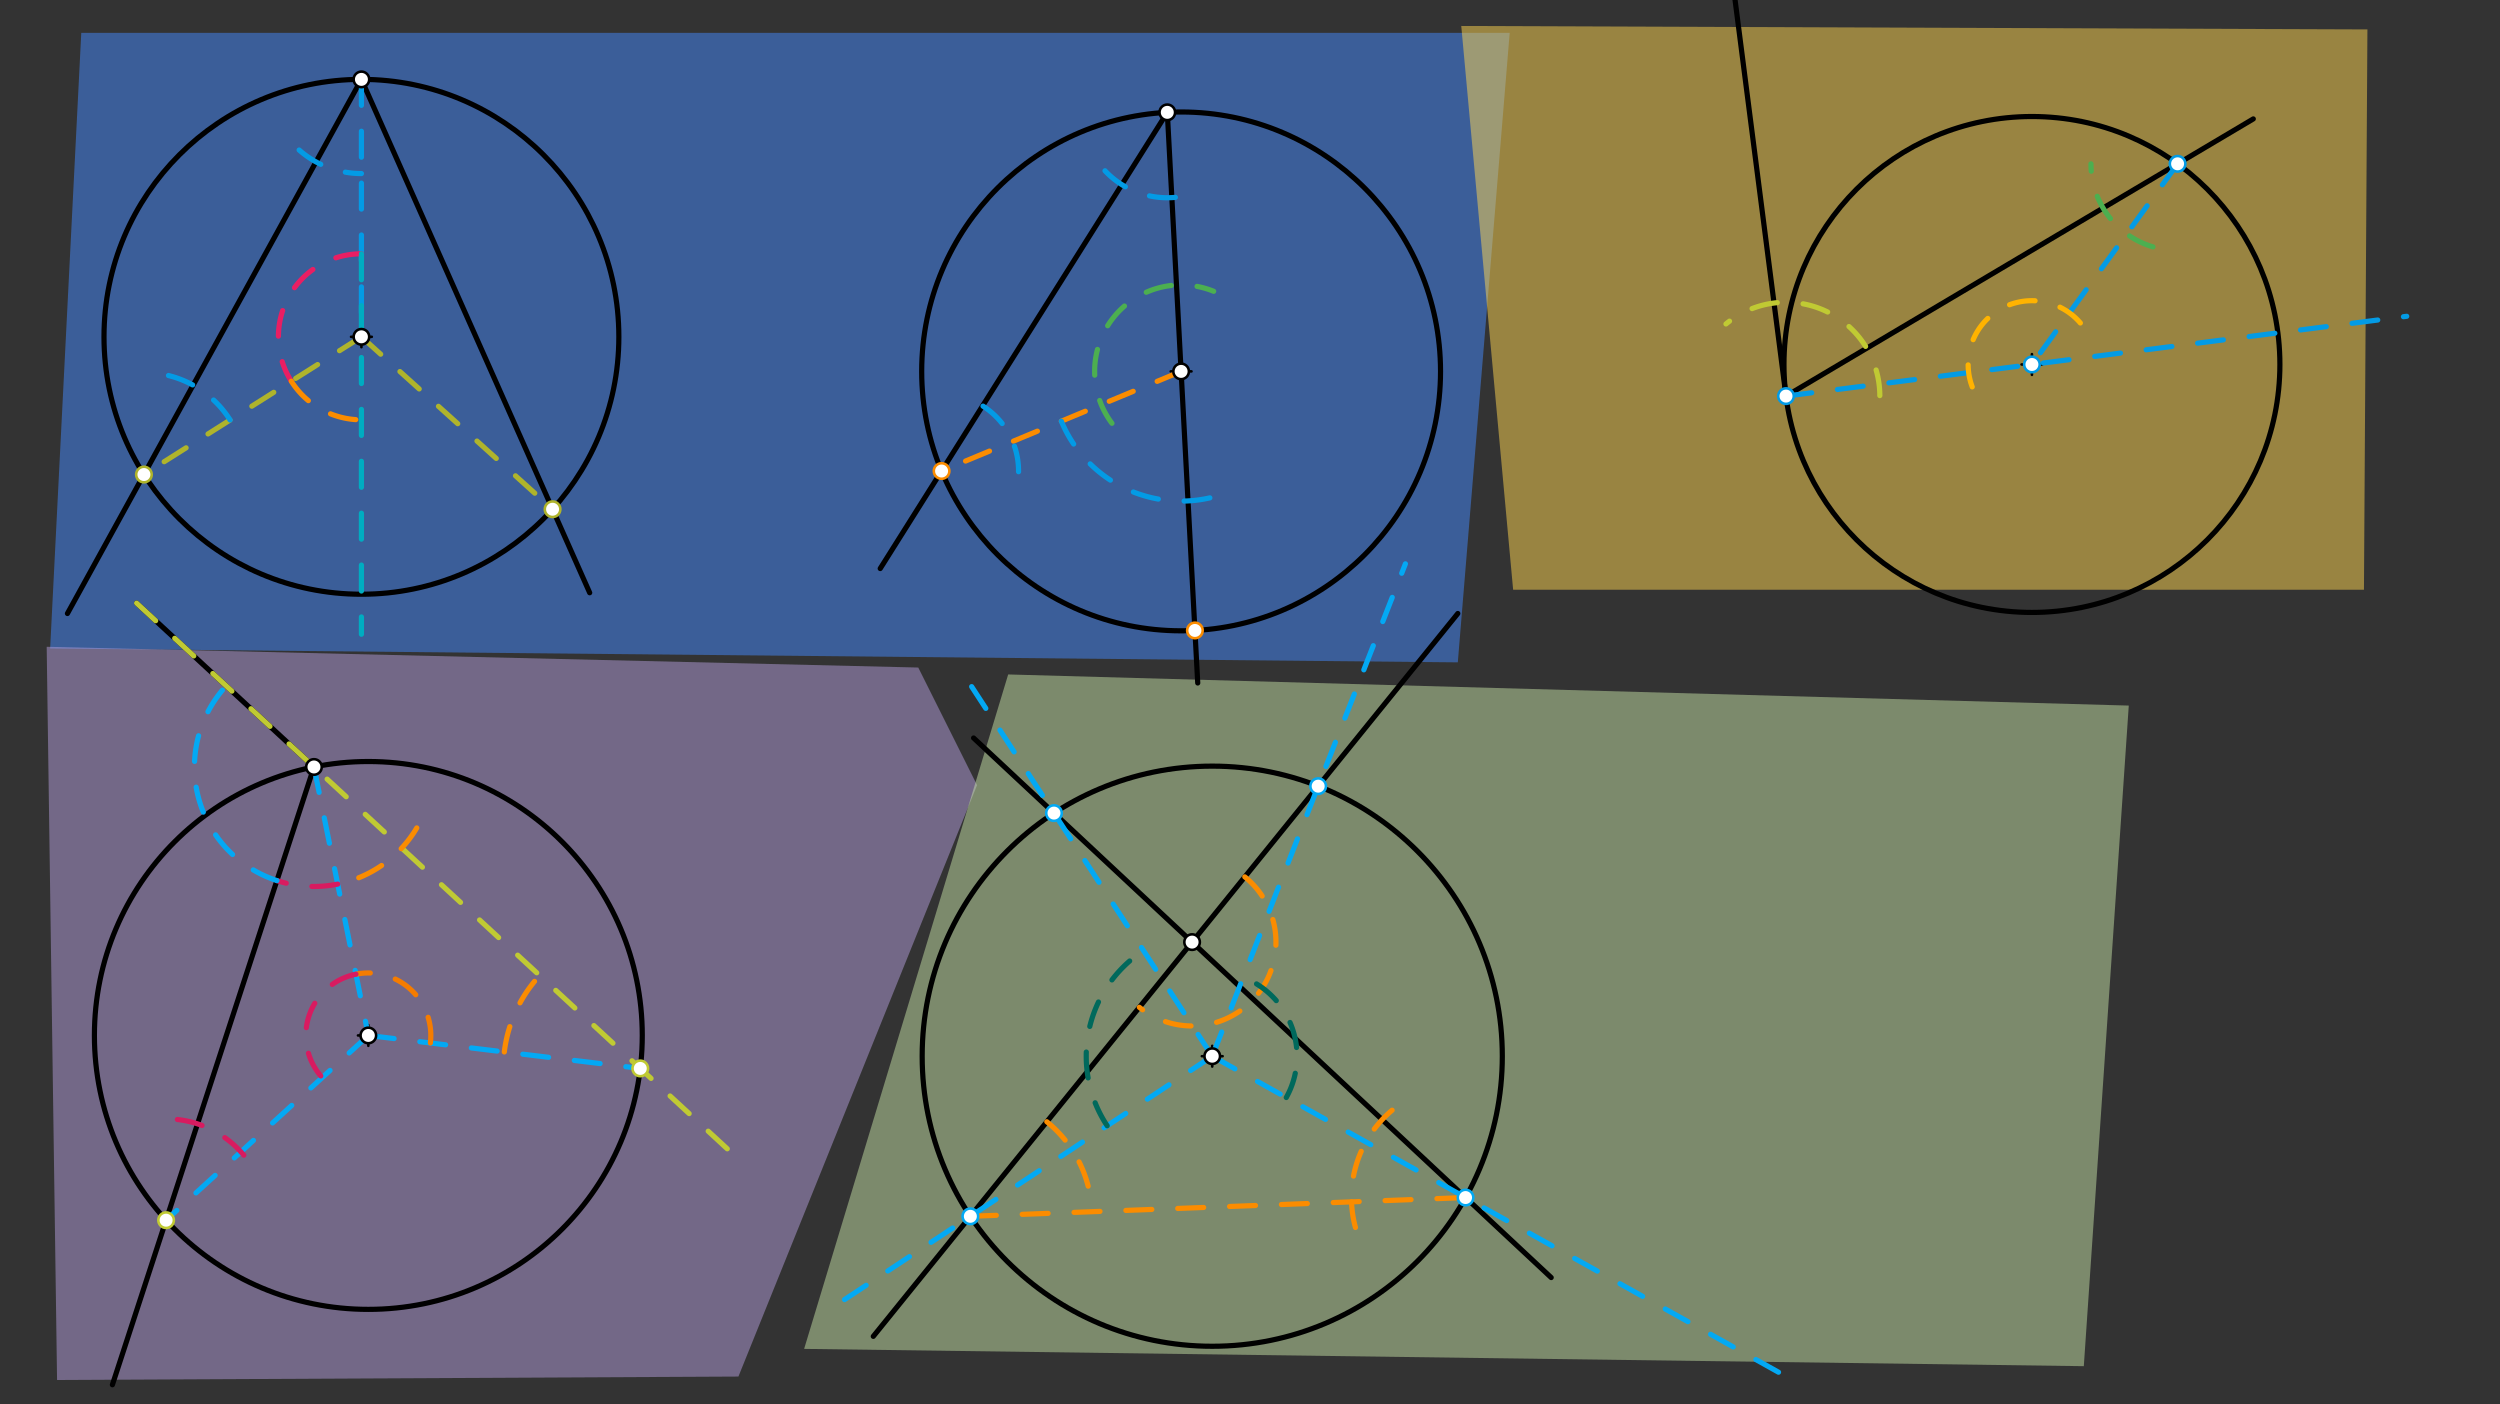 <svg xmlns="http://www.w3.org/2000/svg" class="svg--816" height="100%" preserveAspectRatio="xMidYMid meet" viewBox="0 0 963.78 541.417" width="100%"><rect x="0" y="0" width="963.78" height="541.417" fill="#333333" stroke="none"/><defs><marker id="marker-arrow" markerHeight="16" markerUnits="userSpaceOnUse" markerWidth="24" orient="auto-start-reverse" refX="24" refY="4" viewBox="0 0 24 8"><path d="M 0 0 L 24 4 L 0 8 z" stroke="inherit"></path></marker></defs><g class="aux-layer--949"></g><g class="main-layer--75a"><g class="element--733"><g fill="#448aff" opacity="0.5"><path d="M 19.333 250.01 L 562 255.344 L 582 12.677 L 31.333 12.677 L 19.333 250.01 Z" stroke="none"></path></g></g><g class="element--733"><g fill="#FFD54F" opacity="0.5"><path d="M 583.333 227.344 L 911.333 227.344 L 912.667 11.344 L 563.333 10.01 L 583.333 227.344 Z" stroke="none"></path></g></g><g class="element--733"><g fill="#B39DDB" opacity="0.5"><path d="M 18 249.344 L 354 257.344 L 376.667 302.677 L 284.667 530.677 L 22 532.01 L 18 249.344 Z" stroke="none"></path></g></g><g class="element--733"><g fill="#C5E1A5" opacity="0.5"><path d="M 310 520.01 L 803.333 526.677 L 820.667 272.01 L 388.667 260.01 L 310 520.01 Z" stroke="none"></path></g></g><g class="element--733"><g class="center--a87"><line x1="135.333" y1="129.844" x2="143.333" y2="129.844" stroke="#000000" stroke-width="1" stroke-linecap="round"></line><line x1="139.333" y1="125.844" x2="139.333" y2="133.844" stroke="#000000" stroke-width="1" stroke-linecap="round"></line><circle class="hit--87b" cx="139.333" cy="129.844" r="4" stroke="none" fill="transparent"></circle></g><circle cx="139.333" cy="129.844" fill="none" r="99.242" stroke="#000000" stroke-dasharray="none" stroke-width="2"></circle></g><g class="element--733"><g class="center--a87"><line x1="451.333" y1="143.177" x2="459.333" y2="143.177" stroke="#000000" stroke-width="1" stroke-linecap="round"></line><line x1="455.333" y1="139.177" x2="455.333" y2="147.177" stroke="#000000" stroke-width="1" stroke-linecap="round"></line><circle class="hit--87b" cx="455.333" cy="143.177" r="4" stroke="none" fill="transparent"></circle></g><circle cx="455.333" cy="143.177" fill="none" r="100.009" stroke="#000000" stroke-dasharray="none" stroke-width="2"></circle></g><g class="element--733"><g class="center--a87"><line x1="779.333" y1="140.51" x2="787.333" y2="140.51" stroke="#000000" stroke-width="1" stroke-linecap="round"></line><line x1="783.333" y1="136.51" x2="783.333" y2="144.51" stroke="#000000" stroke-width="1" stroke-linecap="round"></line><circle class="hit--87b" cx="783.333" cy="140.51" r="4" stroke="none" fill="transparent"></circle></g><circle cx="783.333" cy="140.51" fill="none" r="95.592" stroke="#000000" stroke-dasharray="none" stroke-width="2"></circle></g><g class="element--733"><g class="center--a87"><line x1="463.333" y1="407.177" x2="471.333" y2="407.177" stroke="#000000" stroke-width="1" stroke-linecap="round"></line><line x1="467.333" y1="403.177" x2="467.333" y2="411.177" stroke="#000000" stroke-width="1" stroke-linecap="round"></line><circle class="hit--87b" cx="467.333" cy="407.177" r="4" stroke="none" fill="transparent"></circle></g><circle cx="467.333" cy="407.177" fill="none" r="111.825" stroke="#000000" stroke-dasharray="none" stroke-width="2"></circle></g><g class="element--733"><line stroke="#000000" stroke-dasharray="none" stroke-linecap="round" stroke-width="2" x1="139.333" x2="26" y1="30.602" y2="236.51"></line></g><g class="element--733"><line stroke="#000000" stroke-dasharray="none" stroke-linecap="round" stroke-width="2" x1="139.333" x2="227.333" y1="30.602" y2="228.51"></line></g><g class="element--733"><line stroke="#000000" stroke-dasharray="none" stroke-linecap="round" stroke-width="2" x1="450.007" x2="461.74" y1="43.31" y2="263.298"></line></g><g class="element--733"><line stroke="#000000" stroke-dasharray="none" stroke-linecap="round" stroke-width="2" x1="450.007" x2="339.333" y1="43.31" y2="219.177"></line></g><g class="element--733"><line stroke="#000000" stroke-dasharray="none" stroke-linecap="round" stroke-width="2" x1="868.667" x2="688.711" y1="45.844" y2="152.589"></line></g><g class="element--733"><line stroke="#000000" stroke-dasharray="none" stroke-linecap="round" stroke-width="2" x1="688.522" x2="668.678" y1="152.7" y2="-1.643"></line></g><g class="element--733"><g class="center--a87"><line x1="138" y1="399.177" x2="146" y2="399.177" stroke="#000000" stroke-width="1" stroke-linecap="round"></line><line x1="142" y1="395.177" x2="142" y2="403.177" stroke="#000000" stroke-width="1" stroke-linecap="round"></line><circle class="hit--87b" cx="142" cy="399.177" r="4" stroke="none" fill="transparent"></circle></g><circle cx="142" cy="399.177" fill="none" r="105.603" stroke="#000000" stroke-dasharray="none" stroke-width="2"></circle></g><g class="element--733"><line stroke="#000000" stroke-dasharray="none" stroke-linecap="round" stroke-width="2" x1="121.038" x2="43.333" y1="295.675" y2="533.844"></line></g><g class="element--733"><line stroke="#000000" stroke-dasharray="none" stroke-linecap="round" stroke-width="2" x1="121.038" x2="52.667" y1="295.675" y2="232.51"></line></g><g class="element--733"><line stroke="#000000" stroke-dasharray="none" stroke-linecap="round" stroke-width="2" x1="375.333" x2="598" y1="284.51" y2="492.51"></line></g><g class="element--733"><line stroke="#000000" stroke-dasharray="none" stroke-linecap="round" stroke-width="2" x1="336.667" x2="562" y1="515.177" y2="236.51"></line></g><g class="element--733"><line stroke="#AFB42B" stroke-dasharray="10" stroke-linecap="round" stroke-width="2" x1="139.333" x2="55.488" y1="129.844" y2="182.936"></line></g><g class="element--733"><line stroke="#AFB42B" stroke-dasharray="10" stroke-linecap="round" stroke-width="2" x1="139.333" x2="213.02" y1="129.844" y2="196.32"></line></g><g class="element--733"><line stroke="#039BE5" stroke-dasharray="10" stroke-linecap="round" stroke-width="2" x1="139.333" x2="139.333" y1="30.602" y2="129.844"></line></g><g class="element--733"><path d="M 88.704 161.903 A 39.316 39.316 0 0 0 56.281 143.628" fill="none" stroke="#039BE5" stroke-dasharray="10" stroke-linecap="round" stroke-width="2"></path></g><g class="element--733"><path d="M 115.333 57.844 A 36.306 36.306 0 0 0 139.333 66.908" fill="none" stroke="#039BE5" stroke-dasharray="10" stroke-linecap="round" stroke-width="2"></path></g><g class="element--733"><path d="M 139.333 97.844 A 32 32 0 0 0 112.298 146.963" fill="none" stroke="#E91E63" stroke-dasharray="10" stroke-linecap="round" stroke-width="2"></path></g><g class="element--733"><line stroke="#00ACC1" stroke-dasharray="10" stroke-linecap="round" stroke-width="2" x1="139.333" x2="139.333" y1="97.844" y2="244.51"></line></g><g class="element--733"><path d="M 112.298 146.963 A 32 32 0 0 0 139.333 161.844" fill="none" stroke="#FB8C00" stroke-dasharray="10" stroke-linecap="round" stroke-width="2"></path></g><g class="element--733"><line stroke="#FB8C00" stroke-dasharray="10" stroke-linecap="round" stroke-width="2" x1="455.333" x2="362.992" y1="143.177" y2="181.582"></line></g><g class="element--733"><path d="M 428.667 163.177 A 33.333 33.333 0 0 1 467.879 112.295" fill="none" stroke="#4CAF50" stroke-dasharray="10" stroke-linecap="round" stroke-width="2"></path></g><g class="element--733"><path d="M 426 65.844 A 32.926 32.926 0 0 0 458.254 75.186" fill="none" stroke="#039BE5" stroke-dasharray="10" stroke-linecap="round" stroke-width="2"></path></g><g class="element--733"><path d="M 392.667 181.844 A 29.676 29.676 0 0 0 372.144 153.353" fill="none" stroke="#039BE5" stroke-dasharray="10" stroke-linecap="round" stroke-width="2"></path></g><g class="element--733"><path d="M 409.163 162.379 A 50.004 50.004 0 0 0 471.146 190.615" fill="none" stroke="#039BE5" stroke-dasharray="10" stroke-linecap="round" stroke-width="2"></path></g><g class="element--733"><line stroke="#039BE5" stroke-dasharray="10" stroke-linecap="round" stroke-width="2" x1="839.488" x2="783.333" y1="63.152" y2="140.51"></line></g><g class="element--733"><line stroke="#039BE5" stroke-dasharray="10" stroke-linecap="round" stroke-width="2" x1="688.522" x2="927.821" y1="152.7" y2="121.933"></line></g><g class="element--733"><path d="M 802 124.51 A 24.585 24.585 0 0 0 760.313 149.143" fill="none" stroke="#FFB300" stroke-dasharray="10" stroke-linecap="round" stroke-width="2"></path></g><g class="element--733"><path d="M 830 95.177 A 33.402 33.402 0 0 1 806.087 63.17" fill="none" stroke="#4CAF50" stroke-dasharray="10" stroke-linecap="round" stroke-width="2"></path></g><g class="element--733"><path d="M 724.698 152.503 A 36.177 36.177 0 0 0 665.389 124.886" fill="none" stroke="#C0CA33" stroke-dasharray="10" stroke-linecap="round" stroke-width="2"></path></g><g class="element--733"><line stroke="#C0CA33" stroke-dasharray="10" stroke-linecap="round" stroke-width="2" x1="52.667" x2="284.058" y1="232.51" y2="446.283"></line></g><g class="element--733"><line stroke="#03A9F4" stroke-dasharray="10" stroke-linecap="round" stroke-width="2" x1="121.038" x2="142" y1="295.675" y2="399.177"></line></g><g class="element--733"><line stroke="#03A9F4" stroke-dasharray="10" stroke-linecap="round" stroke-width="2" x1="142" x2="246.835" y1="399.177" y2="411.894"></line></g><g class="element--733"><line stroke="#03A9F4" stroke-dasharray="10" stroke-linecap="round" stroke-width="2" x1="142" x2="64.032" y1="399.177" y2="470.402"></line></g><g class="element--733"><path d="M 160.667 319.177 A 46.074 46.074 0 0 1 130.183 340.832" fill="none" stroke="#FB8C00" stroke-dasharray="10" stroke-linecap="round" stroke-width="2"></path></g><g class="element--733"><path d="M 194.417 405.536 A 52.802 52.802 0 0 1 211.481 372.675" fill="none" stroke="#FB8C00" stroke-dasharray="10" stroke-linecap="round" stroke-width="2"></path></g><g class="element--733"><path d="M 165.911 402.078 A 24.086 24.086 0 0 0 137.219 375.57" fill="none" stroke="#F57C00" stroke-dasharray="10" stroke-linecap="round" stroke-width="2"></path></g><g class="element--733"><path d="M 137.219 375.57 A 24.086 24.086 0 0 0 129.247 419.61" fill="none" stroke="#D81B60" stroke-dasharray="10" stroke-linecap="round" stroke-width="2"></path></g><g class="element--733"><path d="M 130.183 340.832 A 46.074 46.074 0 0 1 106.747 339.477" fill="none" stroke="#D81B60" stroke-dasharray="10" stroke-linecap="round" stroke-width="2"></path></g><g class="element--733"><path d="M 94 445.344 A 39.064 39.064 0 0 0 68.398 431.583" fill="none" stroke="#D81B60" stroke-dasharray="10" stroke-linecap="round" stroke-width="2"></path></g><g class="element--733"><path d="M 106.747 339.477 A 46.074 46.074 0 0 1 87.196 264.41" fill="none" stroke="#03A9F4" stroke-dasharray="10" stroke-linecap="round" stroke-width="2"></path></g><g class="element--733"><line stroke="#03A9F4" stroke-dasharray="10" stroke-linecap="round" stroke-width="2" x1="467.333" x2="322.023" y1="407.177" y2="503.364"></line></g><g class="element--733"><line stroke="#03A9F4" stroke-dasharray="10" stroke-linecap="round" stroke-width="2" x1="467.333" x2="689.23" y1="407.177" y2="531.002"></line></g><g class="element--733"><line stroke="#03A9F4" stroke-dasharray="10" stroke-linecap="round" stroke-width="2" x1="467.333" x2="370.476" y1="407.177" y2="258.393"></line></g><g class="element--733"><line stroke="#03A9F4" stroke-dasharray="10" stroke-linecap="round" stroke-width="2" x1="467.333" x2="541.799" y1="407.177" y2="217.367"></line></g><g class="element--733"><line stroke="#FB8C00" stroke-dasharray="10" stroke-linecap="round" stroke-width="2" x1="374.086" x2="564.984" y1="468.901" y2="461.669"></line></g><g class="element--733"><path d="M 479.893 338.051 A 32.332 32.332 0 1 1 439.234 388.333" fill="none" stroke="#FB8C00" stroke-dasharray="10" stroke-linecap="round" stroke-width="2"></path></g><g class="element--733"><path d="M 403.561 432.45 A 46.877 46.877 0 0 1 420.93 467.126" fill="none" stroke="#FB8C00" stroke-dasharray="10" stroke-linecap="round" stroke-width="2"></path></g><g class="element--733"><path d="M 536.667 428.01 A 43.985 43.985 0 0 0 523.41 476.033" fill="none" stroke="#FB8C00" stroke-dasharray="10" stroke-linecap="round" stroke-width="2"></path></g><g class="element--733"><path d="M 495.875 423.104 A 32.685 32.685 0 0 0 479.27 376.75" fill="none" stroke="#00695C" stroke-dasharray="10" stroke-linecap="round" stroke-width="2"></path></g><g class="element--733"><path d="M 426.827 433.99 A 48.576 48.576 0 0 1 440.832 366.467" fill="none" stroke="#00695C" stroke-dasharray="10" stroke-linecap="round" stroke-width="2"></path></g><g class="element--733"><circle cx="139.333" cy="129.844" r="3" stroke="#000000" stroke-width="1" fill="#ffffff"></circle>}</g><g class="element--733"><circle cx="455.333" cy="143.177" r="3" stroke="#000000" stroke-width="1" fill="#ffffff"></circle>}</g><g class="element--733"><circle cx="467.333" cy="407.177" r="3" stroke="#000000" stroke-width="1" fill="#ffffff"></circle>}</g><g class="element--733"><circle cx="139.333" cy="30.602" r="3" stroke="#000000" stroke-width="1" fill="#ffffff"></circle>}</g><g class="element--733"><circle cx="450.007" cy="43.31" r="3" stroke="#000000" stroke-width="1" fill="#ffffff"></circle>}</g><g class="element--733"><circle cx="142" cy="399.177" r="3" stroke="#000000" stroke-width="1" fill="#ffffff"></circle>}</g><g class="element--733"><circle cx="121.038" cy="295.675" r="3" stroke="#000000" stroke-width="1" fill="#ffffff"></circle>}</g><g class="element--733"><circle cx="459.563" cy="363.192" r="3" stroke="#000000" stroke-width="1" fill="#ffffff"></circle>}</g><g class="element--733"><circle cx="783.333" cy="140.51" r="3" stroke="#039BE5" stroke-width="1" fill="#ffffff"></circle>}</g><g class="element--733"><circle cx="55.488" cy="182.936" r="3" stroke="#AFB42B" stroke-width="1" fill="#ffffff"></circle>}</g><g class="element--733"><circle cx="213.02" cy="196.32" r="3" stroke="#AFB42B" stroke-width="1" fill="#ffffff"></circle>}</g><g class="element--733"><circle cx="362.992" cy="181.582" r="3" stroke="#FB8C00" stroke-width="1" fill="#ffffff"></circle>}</g><g class="element--733"><circle cx="460.66" cy="243.044" r="3" stroke="#FB8C00" stroke-width="1" fill="#ffffff"></circle>}</g><g class="element--733"><circle cx="688.522" cy="152.7" r="3" stroke="#039BE5" stroke-width="1" fill="#ffffff"></circle>}</g><g class="element--733"><circle cx="839.488" cy="63.152" r="3" stroke="#039BE5" stroke-width="1" fill="#ffffff"></circle>}</g><g class="element--733"><circle cx="246.835" cy="411.894" r="3" stroke="#C0CA33" stroke-width="1" fill="#ffffff"></circle>}</g><g class="element--733"><circle cx="64.032" cy="470.402" r="3" stroke="#C0CA33" stroke-width="1" fill="#ffffff"></circle>}</g><g class="element--733"><circle cx="406.325" cy="313.46" r="3" stroke="#03A9F4" stroke-width="1" fill="#ffffff"></circle>}</g><g class="element--733"><circle cx="508.174" cy="303.076" r="3" stroke="#03A9F4" stroke-width="1" fill="#ffffff"></circle>}</g><g class="element--733"><circle cx="564.984" cy="461.669" r="3" stroke="#03A9F4" stroke-width="1" fill="#ffffff"></circle>}</g><g class="element--733"><circle cx="374.086" cy="468.901" r="3" stroke="#03A9F4" stroke-width="1" fill="#ffffff"></circle>}</g></g><g class="snaps-layer--ac6"></g><g class="temp-layer--52d"></g></svg>